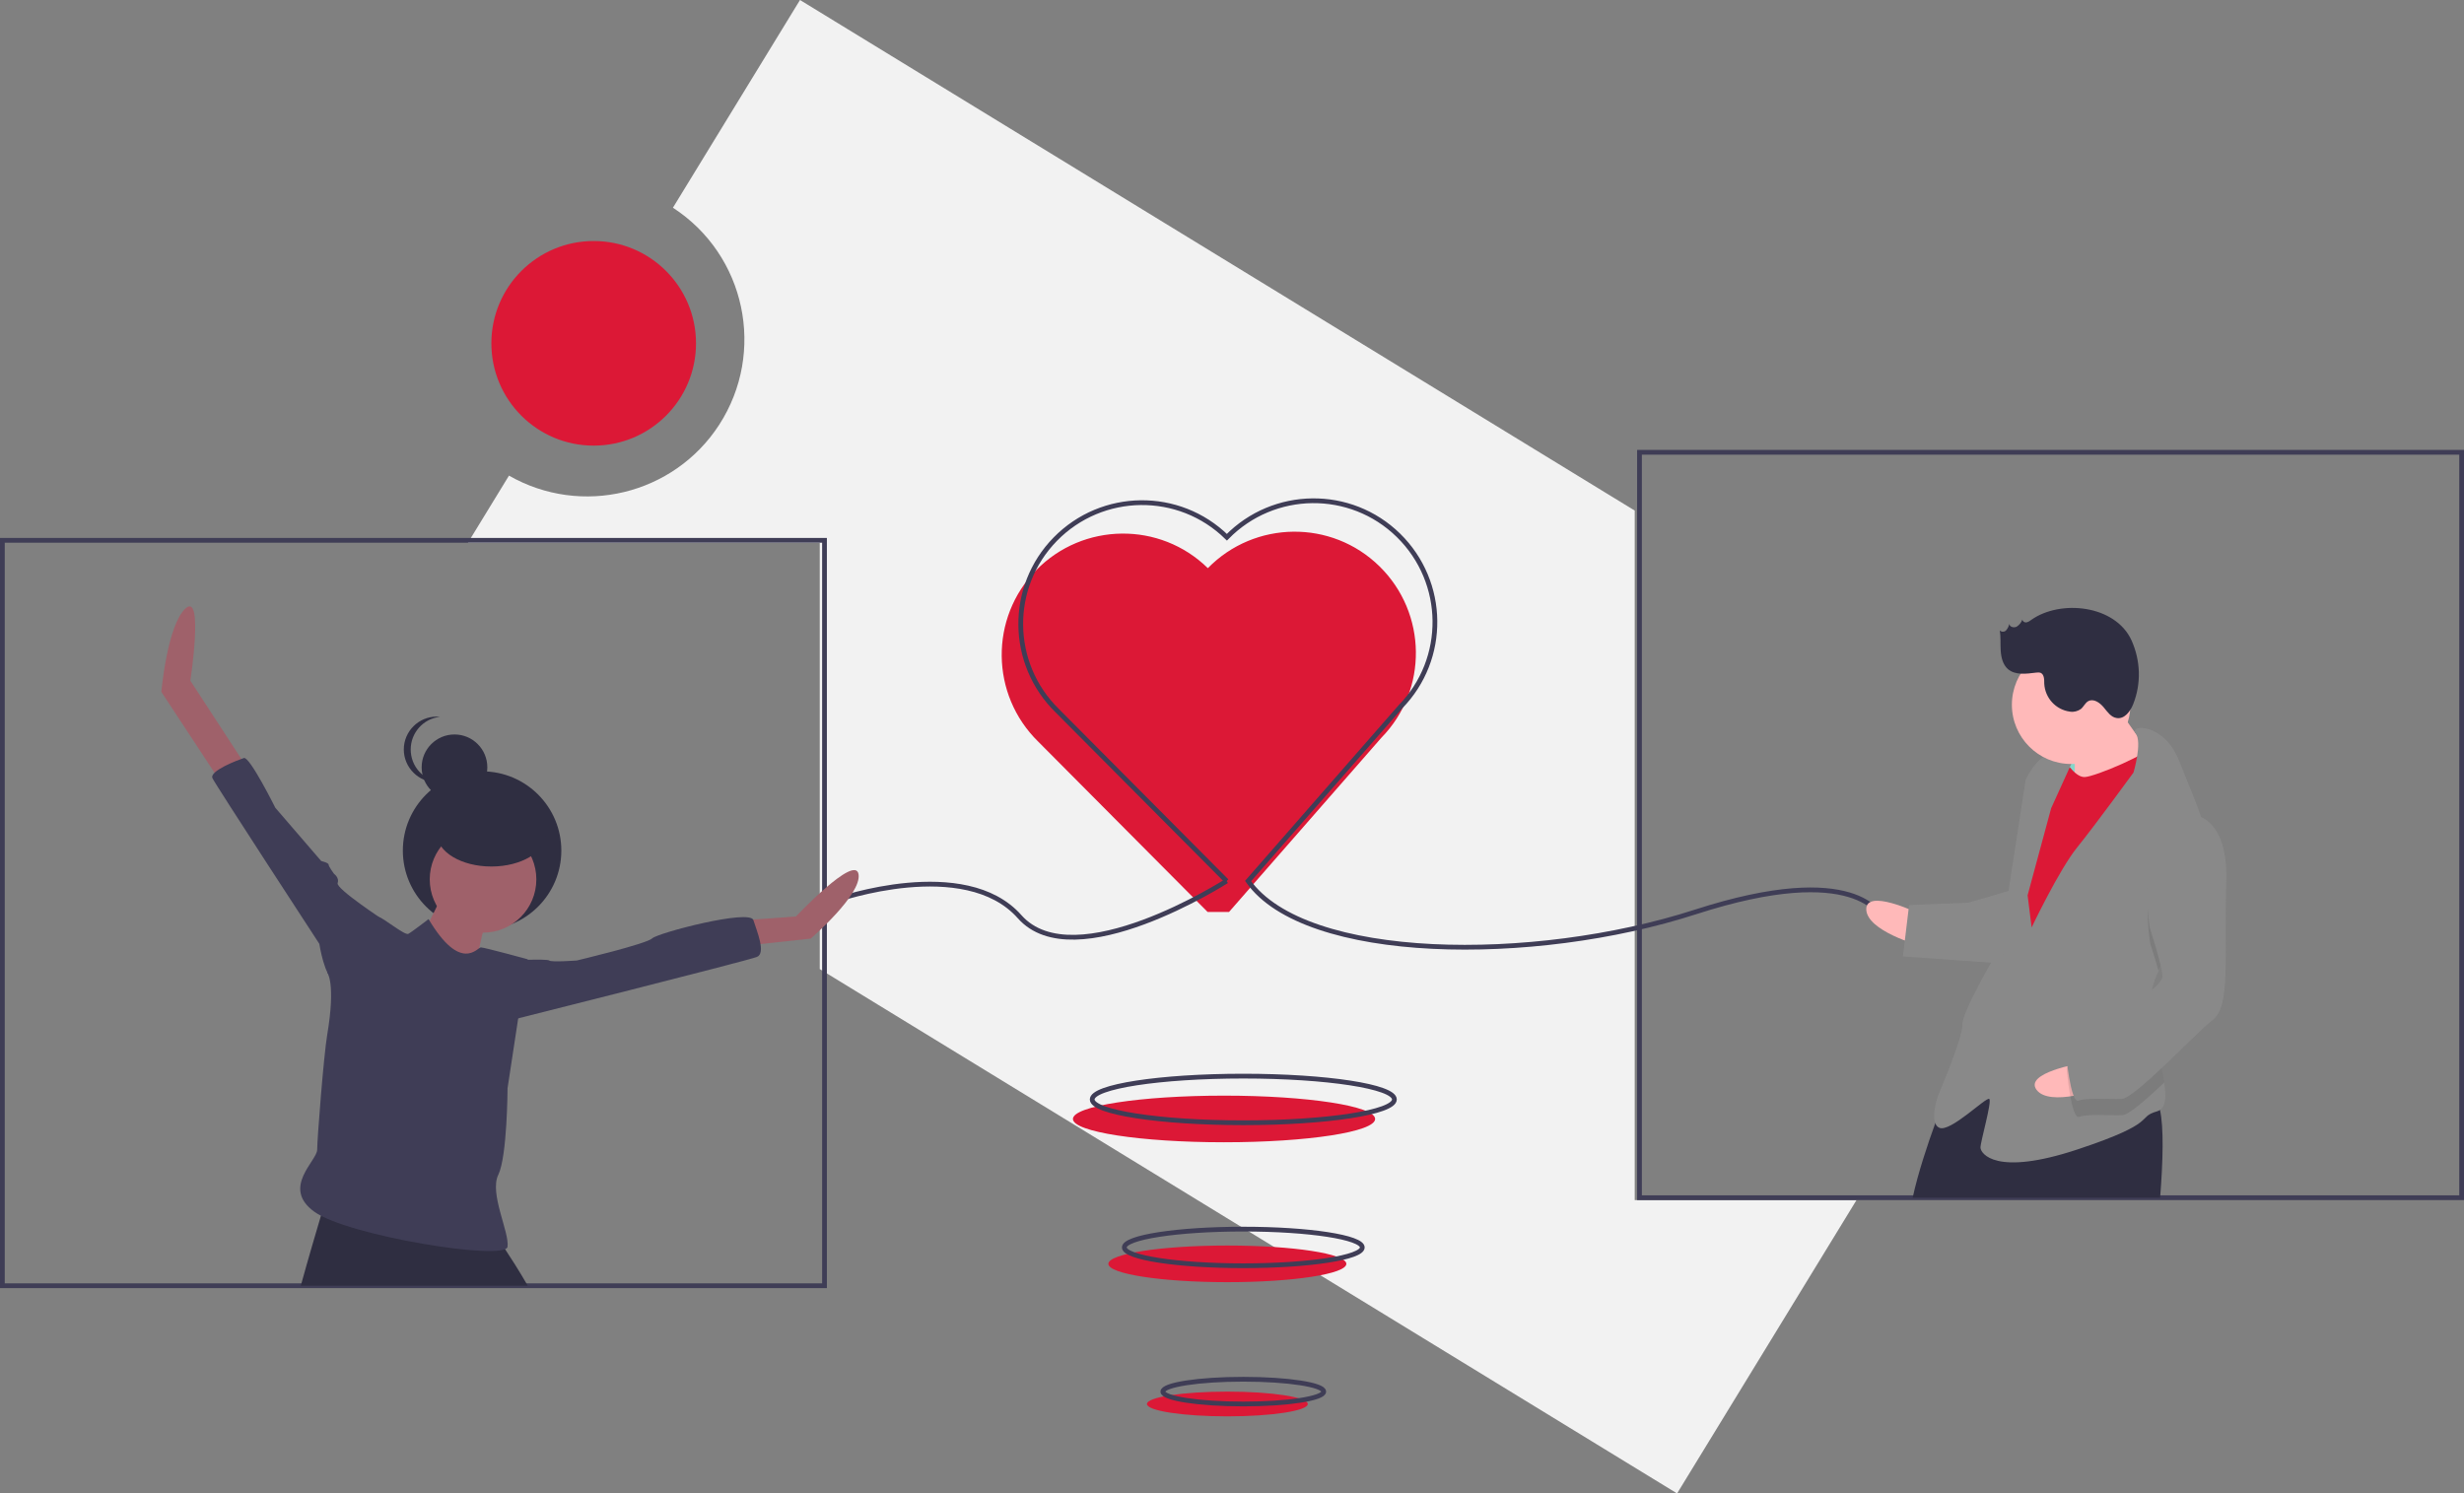 <?xml version="1.0" encoding="utf-8"?>
<!-- Generator: Adobe Illustrator 23.0.3, SVG Export Plug-In . SVG Version: 6.00 Build 0)  -->
<svg version="1.1" id="fbf61bc7-949a-4ad5-bdf9-42522344582c"
	 xmlns="http://www.w3.org/2000/svg" xmlns:xlink="http://www.w3.org/1999/xlink" x="0px" y="0px" viewBox="0 0 1035.5 627.6"
	 style="enable-background:new 0 0 1035.5 627.6;" xml:space="preserve">
<rect x="0" y="0" width="1035.5" height="627.6" fill="#808080" stroke="none"/>
<style type="text/css">
	.st0{fill:#F2F2F2;}
	.st1{fill:#DC1836;}
	.st2{fill:none;stroke:#3F3D56;stroke-width:2;stroke-miterlimit:10;}
	.st3{fill:#2F2E41;}
	.st4{fill:#9F616A;}
	.st5{fill:#3F3D56;}
	.st6{fill:#85D6CA;}
	.st7{fill:#FFB9B9;}
	.st8{fill:#898989;}
	.st9{opacity:0.1;enable-background:new    ;}
</style>
<title>spread_love</title>
<path class="st0" d="M687,214.6L336.2,0l-53.4,87.3c30.6,19.9,39.2,60.7,19.4,91.3c-19.1,29.4-57.9,38.7-88.3,21.3l-17.3,28.3h147.9
	v179.1l360.3,220.4l75.4-123.3H687V214.6z"/>
<ellipse class="st1" cx="514.4" cy="470.3" rx="63.5" ry="9.8"/>
<path class="st1" d="M516.5,383.3l64-73.2c19.7-20.1,19.3-52.4-0.8-72.1c-20.1-19.7-52.4-19.3-72.1,0.8
	c-20.1-19.7-52.4-19.3-72.1,0.8c-19.7,20.1-19.3,52.4,0.8,72.1l71.2,71.6"/>
<rect x="1" y="227.1" class="st2" width="345.5" height="313.3"/>
<rect x="689" y="190.1" class="st2" width="345.5" height="313.3"/>
<circle class="st1" cx="249.5" cy="144.3" r="43"/>
<path class="st2" d="M351.5,378.3c0,0,54-19,77,7s87-15,87-15"/>
<path class="st2" d="M790.5,385.3c0,0-10-24-78-2s-164,21-188-13l64-73.2c19.7-20.1,19.3-52.4-0.8-72.1
	c-20.1-19.7-52.4-19.3-72.1,0.8c-20.1-19.7-52.4-19.3-72.1,0.8c-19.7,20.1-19.3,52.4,0.8,72.1l71.2,71.6"/>
<ellipse class="st2" cx="522.5" cy="462.1" rx="63.5" ry="9.8"/>
<ellipse class="st1" cx="515.8" cy="531.2" rx="50" ry="7.7"/>
<ellipse class="st1" cx="515.8" cy="590.1" rx="33.8" ry="5.2"/>
<ellipse class="st2" cx="522.5" cy="524.3" rx="50" ry="7.7"/>
<ellipse class="st2" cx="522.5" cy="584.9" rx="33.8" ry="5.2"/>
<circle class="st3" cx="202.6" cy="357.5" r="33.3"/>
<path class="st4" d="M186.7,374.3c0,0-10.8,24-13.9,24.8s25.5,14.7,25.5,14.7s5.4-29.4,7.7-30.9S186.7,374.3,186.7,374.3z"/>
<circle class="st4" cx="203" cy="369.6" r="22.4"/>
<path class="st3" d="M221.8,540.4h-95.4c3.2-11.6,6.6-23.1,8.5-29.5c1-3.2,1.6-5.1,1.6-5.1s71.9,15.5,73.5,16.3
	c0.9,0.9,1.6,1.9,2.3,3C214.5,528.4,218.1,534,221.8,540.4z"/>
<path class="st4" d="M103.2,321.7L80,286.1c0,0,5.7-37.3-2-30.4s-10.2,35.1-10.2,35.1l26.9,40.9L103.2,321.7z"/>
<path class="st4" d="M313.6,386.7l20.9-1.5c0,0,24.8-26.3,26.3-17.8s-20.1,27.1-20.1,27.1l-28.6,3.1L313.6,386.7z"/>
<path class="st5" d="M161.2,394.4v-7.7c0,0-20.1-13.2-19.3-15.5s-1.5-3.9-1.5-3.9s-2.3-3.1-2.3-3.9s-3.1-1.5-3.1-1.5l-19.3-22.4
	c0,0-10.8-21.7-13.2-20.9s-14.7,5.4-13.2,8.5s44.9,69.6,44.9,69.6s2.3,14.7,6.2,14.7S161.2,394.4,161.2,394.4z"/>
<path class="st5" d="M213,403.7c0,0,17-0.8,17.8,0s11.6,0,11.6,0s29.4-7,31.7-9.3s41-12.4,42.5-7.7s5.4,13.9,1.5,15.5
	S209.9,430,209.9,430L213,403.7z"/>
<circle class="st3" cx="191" cy="322.5" r="13.8"/>
<path class="st3" d="M172.6,315c0-7,5.3-13,12.3-13.7c-0.5,0-1-0.1-1.4-0.1c-7.6,0-13.8,6.2-13.8,13.8c0,7.6,6.2,13.8,13.8,13.8
	c0,0,0,0,0,0c0.5,0,1,0,1.4-0.1C177.9,328,172.6,322.1,172.6,315z"/>
<ellipse class="st3" cx="206.5" cy="350.4" rx="22.9" ry="13.8"/>
<path class="st5" d="M180.1,386.3c0,0-7,5.4-8.5,6.2s-10.8-7-12.4-7s-21.7,23.2-21.7,23.2s3.7,4.3,0,26.3
	c-1.4,8.2-4.2,43.5-4.2,48.2s-15.2,16-1.2,26.1c13.9,10.1,80.5,20.9,81.2,14.7c0.8-6.2-7.7-22.4-3.9-30.2s3.9-36.4,3.9-36.4
	l4.6-30.2l3.9-24c0,0-18.2-5-19.7-5S193.7,409.1,180.1,386.3z"/>
<rect x="861.8" y="312.7" transform="matrix(0.999 -3.874900e-02 3.874900e-02 0.999 -11.858 33.945)" class="st6" width="15.8" height="20.4"/>
<path class="st7" d="M805.9,383.7c0,0-21.9-10.5-21.6-1.4c0.4,9,22.1,15,22.1,15L805.9,383.7z"/>
<path class="st3" d="M907.8,503.4h-104c2.2-10.2,6.3-22.5,9.5-31.3c2.6-7,4.5-11.9,4.5-11.9c11.8-13.3,29-13.7,45-10.4
	c1.9,0.4,3.8,0.8,5.7,1.3c0.2,0,0.4,0.1,0.7,0.2c3.8,1,7.4,2.1,10.9,3.2c6,1.9,11.3,3.9,15.7,5.2c2.2,0.7,4.4,1.2,6.7,1.6
	c0.5,0.1,1,0.1,1.5,0.1c1.7-0.1,2.9,1.8,3.7,5C909.4,473.7,909,488.1,907.8,503.4z"/>
<path class="st7" d="M887.3,293.3c0,0,12.1,18.8,16.8,23.1s-8.5,13.9-8.5,13.9l-23.7,3.2c0,0,0.3-21.5-0.9-23.7
	S887.3,293.3,887.3,293.3z"/>
<path class="st1" d="M866.7,317.9c0,0,4.9,8.9,9.4,8.7s27.9-10.1,28.9-13.6s7.7,24.6,7.7,24.6l-57.2,100.7l-14-9.7l6.8-59.2
	l5.6-31.9L866.7,317.9z"/>
<path class="st8" d="M907.2,408.1c-2.4,4.6-3.6,9.7-3.5,14.9c0,0.2,0,0.5,0,0.7c0.5,10.5,4.4,22.6,5.8,31.4c1,6.3,0.7,10.9-3,12
	c-9,2.6,1.3,4.5-33.4,16s-40.7,1.6-40.8-0.7s4.9-19.4,3.7-20.5s-16.4,14.2-21,12.1s-0.5-13.6-0.5-13.6s10.4-24.2,10.2-29.8
	s15.7-32.3,15.7-32.3l10.9-70.6c0,0,4.2-9.2,9.8-10.6c3.5-0.7,7.2-0.1,10.3,1.9l-9.4,20.7l-9.9,36.6l1.7,13.5
	c0,0,11.5-24.2,19.1-33.6s23.7-31.5,23.7-31.5s3.8-12.7,0.9-16.5c-2.8-3.8,11.9-4.4,18.1,11.2c3.3,8.3,8.7,20.6,12.1,32.1
	c3,10.2,4.4,19.7,1.5,25.1C924.5,384.9,913,395.9,907.2,408.1z"/>
<path class="st9" d="M929,376.6c-4.6,8.3-16,19.2-21.9,31.4c-1.5-5.5-3.4-11.2-3.4-11.2s-7.1-38.2,14-48.1c3.5-0.3,7,0.6,9.8,2.7
	C930.6,361.7,932,371.2,929,376.6z"/>
<path class="st8" d="M845.1,374.2l-17.9,5.2l-24.9,1l-2.6,21.6l40.9,2.9C840.7,405,850.9,376.3,845.1,374.2z"/>
<path class="st7" d="M874.4,446.9c0,0-24,4-18.5,11.2s26.7-0.4,26.7-0.4L874.4,446.9z"/>
<path class="st9" d="M903.7,423.6c0.5,10.5,4.4,22.6,5.8,31.4c-7.6,7.2-14.9,13.6-17.6,13.7c-5.7,0.2-14.7-0.6-18.1,0.7
	s-5.3-20.2-5.3-20.2s2-6.9,10.9-10.6C885.4,436,896.9,429.2,903.7,423.6z"/>
<path class="st8" d="M917.5,342c0,0,19.1-3,18.1,28.7s2,52-5.7,58s-32.7,33-38.3,33.2s-14.7-0.6-18.1,0.7s-5.3-20.2-5.3-20.2
	s2-6.9,10.9-10.6s29.9-17,29.7-21.5s-5.3-20.2-5.3-20.2S896.4,351.8,917.5,342z"/>
<circle class="st7" cx="870.4" cy="296.2" r="24.9"/>
<path class="st3" d="M853.7,260.5c-0.6,0.5-1.3,0.9-2.1,1.1c-0.8,0.1-1.6-0.4-1.7-1.2c-0.4,1.2-1.3,2.3-2.4,3
	c-1.2,0.6-3,0.1-3.1-1.2c-0.2,1-0.6,1.9-1.3,2.7c-0.7,0.8-1.9,0.8-2.7,0.1c0.5,2.8,0.2,5.6,0.4,8.5s0.9,5.8,3,7.7
	c3.1,2.7,7.8,2,11.9,1.5c0.6-0.1,1.3-0.1,1.9,0.1c1.5,0.7,1.5,2.8,1.5,4.5c0.3,6,4.8,11,10.8,11.8c1.6,0.3,3.3-0.2,4.6-1.1
	c1.2-1,1.8-2.6,3.1-3.3c2.2-1.2,4.8,0.6,6.4,2.5s3.1,4.3,5.6,4.6c3.2,0.5,5.7-2.8,6.9-5.9c3.4-8.6,3.1-18.2-0.7-26.7
	C889,254.2,865.9,251.9,853.7,260.5z"/>
</svg>
